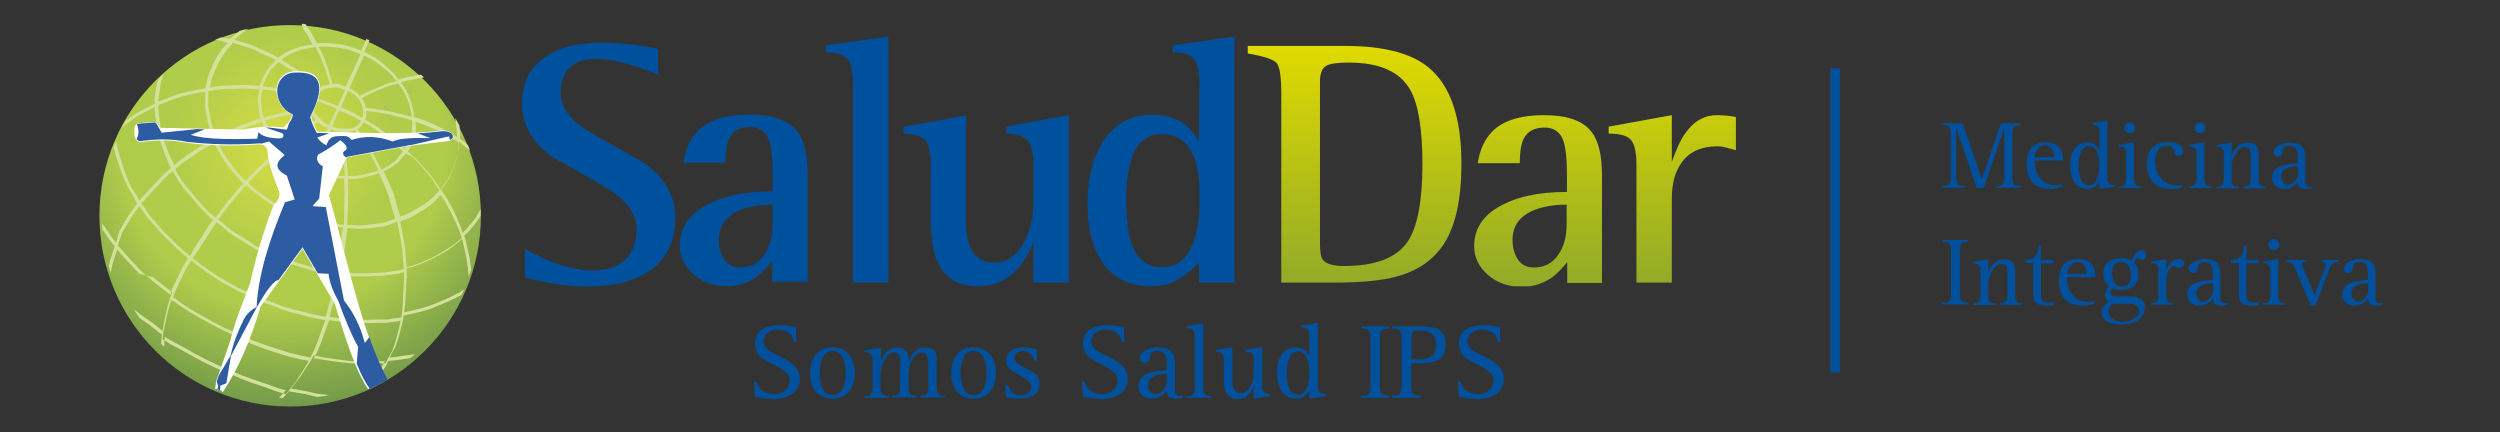 <?xml version="1.0" encoding="utf-8"?>
<!-- Generator: Adobe Illustrator 24.0.0, SVG Export Plug-In . SVG Version: 6.00 Build 0)  -->
<svg version="1.1" id="Capa_1" xmlns="http://www.w3.org/2000/svg" xmlns:xlink="http://www.w3.org/1999/xlink" x="0px" y="0px"
	 viewBox="0 0 827.1 143" style="enable-background:new 0 0 827.1 143;" xml:space="preserve">
<rect x="0" y="0" width="827.1" height="143" fill="#333333" stroke="none"/>
<style type="text/css">
	.st0{fill:#00519D;}
	.st1{clip-path:url(#SVGID_2_);fill:url(#SVGID_3_);}
	.st2{fill-rule:evenodd;clip-rule:evenodd;fill:url(#SVGID_4_);}
	.st3{fill-rule:evenodd;clip-rule:evenodd;fill:#D3E19A;}
	.st4{fill:none;stroke:#FFFFFF;stroke-width:0.442;stroke-linecap:round;stroke-linejoin:round;stroke-miterlimit:2.613;}
	.st5{fill-rule:evenodd;clip-rule:evenodd;fill:#FFFFFF;}
	.st6{fill-rule:evenodd;clip-rule:evenodd;fill:#2E5CA3;}
</style>
<path class="st0" d="M196.7,19.5c-3.4,0-6.1,0.9-8.1,2.8c-2.1,1.9-3.1,4.7-3.1,8.5c0,4.8,3.3,9.2,9.8,13c6.1,3.4,12.1,6.9,18.2,10.4
	c6.6,4.8,9.9,10.7,9.9,17.7c0,7.9-2.8,13.8-8.5,17.7c-5.1,3.5-12,5.2-20.8,5.2c-3.8,0-8-0.4-12.6-1.3c-1.4-0.2-4-0.8-7.8-1.7v-9.4
	c3,1.7,6,3.1,9,4.3c4.8,1.8,9.3,2.8,13.3,2.8c4.2,0,7.6-1,10-2.9c3-2.3,4.6-5.9,4.6-10.8c0-5.1-3.3-9.6-9.8-13.6
	c-6.1-3.5-12.1-6.9-18.2-10.4c-6.6-4.8-9.9-10.7-9.9-17.6c0-6.4,2.3-11.3,6.9-14.8c4.6-3.5,11.1-5.3,19.4-5.3
	c3.5,0,7.2,0.3,11.2,0.8c1.8,0.2,4.3,0.6,7.5,1.3v8.6c-2.5-1.1-5.2-2.2-8.2-3.1C204.8,20.2,200.6,19.5,196.7,19.5 M240.6,94.7
	c-4.4,0-8.2-1.3-11.2-4c-3-2.6-4.5-5.8-4.5-9.4c0-5.4,2.6-9.7,7.7-12.8c5.8-3.5,13.4-5.2,23-5.2v-5.9c0-6.3-0.6-10.4-1.8-12.4
	s-3-3-5.6-3c-3.4,0-5.8,1.3-7,3.9c-0.8,1.7-1.2,4.3-1.2,7.9h-13.9c0.8-4.8,2.5-8.4,5.1-10.8c3.6-3.4,9.2-5.1,16.8-5.1
	s12.9,1.9,15.8,5.6c2.3,3,3.4,7.8,3.4,14.4v35.3h-11.7v-6.9c-1.9,2.3-3.6,4-4.9,5C247.8,93.6,244.4,94.7,240.6,94.7z M237.8,79.4
	c0,2.7,0.6,4.9,1.9,6.6c1.2,1.7,3,2.5,5.1,2.5c3.3,0,6-1.3,7.9-4s2.9-6.1,2.9-10.1v-6.7c-4.1,0-7.6,0.6-10.5,1.7
	C240.2,71.3,237.8,74.7,237.8,79.4z M273.3,17.3V15l20.6-2.9v81.4h-11.7V27.9c0-4.1-0.6-6.9-1.8-8.4C279.1,18,276.8,17.3,273.3,17.3
	z M323.6,94.7c-6.8,0-11.3-2.9-13.7-8.6c-1.3-3.3-2-8.3-2-15.1V54.6c0-4.1-0.6-6.8-1.8-8.2c-1.2-1.4-3.6-2.1-7.2-2.1V42l20.7-3.8v35
	c0,5,0.9,8.6,2.7,10.8c1.6,1.9,3.9,2.9,6.9,2.9c3.7,0,6.7-2,9.1-5.9c2.4-4,3.6-8.5,3.6-13.5V54.6c0-4-0.6-6.7-1.9-8.2
	c-1.2-1.5-3.6-2.2-7.1-2.2v-2.3l20.7-3.8v55.4h-11.7V80.3c-1.7,3.9-3.6,6.9-5.7,9.1C332.8,93,328.6,94.7,323.6,94.7z M380.7,94.7
	c-7.2,0-12.5-2.7-16.1-8.1c-3.2-4.8-4.8-11.1-4.8-19.1c0-8.2,1.6-15,4.9-20.3c3.8-6.1,9.3-9.2,16.5-9.2c4.3,0,7.7,1,10.4,2.9
	c1.9,1.3,3.5,3.3,5,5.9l0.2-19c0-4.1-0.6-6.8-1.8-8.3c-1.2-1.5-3.5-2.2-7-2.2V15l20.4-2.9v81.4h-11.7v-6.6c-3,3-5.7,5-8.1,6.2
	C386.3,94.2,383.6,94.7,380.7,94.7z M384.4,44.4c-4.8,0-8.1,2.6-9.9,7.7c-1.2,3.4-1.9,8-1.9,13.8c0,6.4,0.6,11.3,1.7,14.6
	c1.9,5.3,5.3,7.9,10.2,7.9c4.8,0,8.3-2.7,10.3-8.1c1.3-3.5,2-7.7,2-12.7V63c0-4.8-0.7-8.6-2-11.6C392.8,46.7,389.3,44.4,384.4,44.4z
	"/>
<g>
	<g>
		<defs>
			<path id="SVGID_1_" d="M502.3,86c-1.2-1.7-1.9-3.9-1.9-6.6c0-4.8,2.5-8.1,7.4-10c2.9-1.1,6.4-1.7,10.5-1.7v6.7
				c0,4.1-1,7.4-2.9,10.1s-4.6,4-7.9,4C505.2,88.5,503.5,87.7,502.3,86z M494,43.2c-2.6,2.5-4.4,6.1-5.1,10.8h13.9
				c0-3.6,0.4-6.2,1.2-7.9c1.2-2.6,3.6-3.9,7-3.9c2.6,0,4.4,1,5.6,3c1.2,2,1.8,6.1,1.8,12.4v5.9c-9.6,0-17.2,1.7-23,5.2
				c-5.1,3.1-7.7,7.3-7.7,12.8c0,3.6,1.5,6.7,4.5,9.4c3,2.6,6.7,4,11.2,4c3.8,0,7.2-1.1,10.2-3.2c1.3-1,3-2.6,4.9-5v6.9H530V58.1
				c0-6.6-1.1-11.4-3.4-14.4c-2.9-3.8-8.1-5.6-15.8-5.6C503.2,38.1,497.6,39.8,494,43.2z M437.6,85.9c-0.6-0.8-0.9-2.7-0.9-5.5V26.9
				c0-2.6,0.7-4.3,2-5.1c1.4-0.8,3.9-1.1,7.5-1.1c10.2,0,17,3,20.4,9.1c2.6,4.6,4,12.8,4,24.6c0,12.3-1.7,20.9-5,25.7
				c-3.7,5.3-10.7,7.9-20.9,7.9C441,88,438.6,87.3,437.6,85.9z M445.1,15.2h-32.3v2.5c5.4,0.9,8.6,2,9.6,3.2s1.5,4.6,1.5,10.2v62.4
				h17.4c9.1,0,16.2-0.7,21.1-2.1c6.8-1.9,11.9-5.5,15.3-10.7c3.9-6.1,5.8-14.9,5.8-26.5c0-15.3-3.6-25.9-10.9-31.9
				C466.9,17.6,457.7,15.2,445.1,15.2z M574.3,49.7v-11c-2.2-0.4-4.3-0.6-6.3-0.6c-4.1,0-7.5,1.9-10.3,5.8c-1.6,2.1-3.1,5.4-4.6,9.7
				V38.1l-20.9,3.8v2.3c3.7,0,6.2,0.7,7.4,2.1c1.2,1.4,1.8,4.1,1.8,8.3v38.9h11.7V65.7c0-4.8,1-8.7,3.1-11.7c2.6-3.8,6.7-5.6,12-5.6
				c1,0,2.3,0.2,3.9,0.7C572.9,49.3,573.6,49.5,574.3,49.7z"/>
		</defs>
		<clipPath id="SVGID_2_">
			<use xlink:href="#SVGID_1_"  style="overflow:visible;"/>
		</clipPath>
		
			<linearGradient id="SVGID_3_" gradientUnits="userSpaceOnUse" x1="493.5" y1="128.154" x2="493.5" y2="48.654" gradientTransform="matrix(1 0 0 -1 0 143.354)">
			<stop  offset="0" style="stop-color:#DFDA00"/>
			<stop  offset="1" style="stop-color:#91AA28"/>
		</linearGradient>
		<rect x="412.7" y="15.2" class="st1" width="161.6" height="79.5"/>
	</g>
</g>
<path class="st0" d="M496.4,113.1l-0.2-4.9c-1.6-0.3-3.1-0.6-5.5-0.6c-4.5,0-8,1.7-8,6c0,2.3,0.7,3.5,2.3,4.8
	c3.3,2.5,9.2,3.7,9.2,7.5c0,2.4-2,4.5-5.1,4.5c-3.8,0-5.5-2.2-5.8-4.1h-0.9l0.2,5c0.9,0.1,3.7,0.7,6.1,0.7c4.9,0,8.8-2.1,8.8-6.6
	c0-3.4-1.9-4.8-4.7-6.5c-3.1-1.8-7.3-2.8-7.3-6c0-2.3,2.1-3.9,4.5-3.9c3.8,0,5.2,2.2,5.5,4.1L496.4,113.1L496.4,113.1z M460.7,131.6
	h9.3v-0.7c-1.9,0-3.1-0.2-3.1-2.9v-7.8h1.9c3.9,0,9.5,0,9.5-6.1c0-5.4-3.8-6.1-8.4-6.1h-9.3v0.7c2,0,3.1,0.2,3.1,2.9V128
	c0,2.7-1.1,2.9-3.1,2.9v0.7H460.7z M467,112.3c0-2.8,0.2-2.9,3-2.9c3.2,0,5.1,1.2,5.1,4.8c0,4-2.5,4.7-6.2,4.7H467V112.3z
	 M450.3,131.6h9.3v-0.7c-1.9,0-3.1-0.2-3.1-2.9v-16.4c0-2.7,1.2-2.9,3.1-2.9V108h-9.3v0.7c2,0,3.1,0.2,3.1,2.9V128
	c0,2.7-1.1,2.9-3.1,2.9V131.6z M433.2,131.9l5.5-0.9v-0.6c-1.1-0.1-2.7-0.2-2.7-2.3v-21.3l-5.5,0.9v0.6c1,0.1,2.7,0.2,2.7,2.3v7
	h-0.1c-0.5-1-1.8-2.7-4.1-2.7c-4.9,0-6.5,4.2-6.5,8.5s1.6,8.5,6.5,8.5c2,0,3.8-1.7,4.1-2.6h0.1V131.9z M425.7,123.4
	c0-3,0.8-7.2,3.8-7.2c2.7,0,3.7,3.8,3.7,7.2c0,3-0.8,7.2-3.7,7.2C426.3,130.6,425.7,126.5,425.7,123.4z M414.8,131.9l5.5-0.9v-0.6
	c-1.1-0.1-2.7-0.2-2.7-2.3v-13.3l-5.5,0.9v0.6c1.1,0.1,2.7,0.2,2.7,2.3v4.9c0,3.2-2,6.6-4.3,6.6c-1.8,0-2.8-1.4-2.8-4.3v-10.9
	l-5.5,0.9v0.6c1.1,0.1,2.7,0.2,2.7,2.3v7.9c0,3.3,1.6,5.4,4.5,5.4c3.8,0,4.9-3.1,5.3-4.3h0.1L414.8,131.9L414.8,131.9z M392.6,131.6
	h8.2V131c-1.5,0-2.7-0.3-2.7-2.6V107l-5.5,0.9v0.6c1.1,0.1,2.7,0.2,2.7,2.3v17.7c0,2.3-1.2,2.6-2.7,2.6V131.6z M386,125.8
	c0,2.4-1.5,4.6-3.8,4.6c-1.2,0-2.4-1.2-2.4-3.1c0-3.3,4.5-3.6,6.2-3.7L386,125.8L386,125.8z M391.2,130.8c-0.3,0.1-0.6,0.2-1,0.2
	c-1.1,0-1.5-0.4-1.5-1.7v-8.8c0-3.3-0.9-5.6-5.7-5.6c-2.4,0-5.9,1.2-5.9,3.5c0,1,0.7,1.6,1.7,1.6c0.6,0,1.7-0.4,1.7-1.8
	c0-1.1,0.3-2.1,2.5-2.1c3,0,3,2.6,3,5.1v1.3c-2.7,0.2-9.4,0.2-9.4,5.4c0,2.3,1.8,4,4.3,4c2.4,0,3.9-1,5-2.6h0.1
	c0,1.5,0.6,2.6,2.7,2.6c1.3,0,2.2-0.2,2.6-0.3v-0.8H391.2z M372,113.1l-0.2-4.9c-1.6-0.3-3.1-0.6-5.5-0.6c-4.5,0-8,1.7-8,6
	c0,2.3,0.7,3.5,2.3,4.8c3.3,2.5,9.2,3.7,9.2,7.5c0,2.4-2,4.5-5.1,4.5c-3.8,0-5.5-2.2-5.8-4.1H358l0.2,5c0.9,0.1,3.7,0.7,6.1,0.7
	c4.9,0,8.8-2.1,8.8-6.6c0-3.4-1.9-4.8-4.7-6.5c-3.1-1.8-7.3-2.8-7.3-6c0-2.3,2.1-3.9,4.5-3.9c3.8,0,5.2,2.2,5.5,4.1L372,113.1
	L372,113.1z M343.1,119.2l-0.2-3.7c-0.8-0.2-2.6-0.6-4.1-0.6c-2.9,0-5.9,1.1-5.9,4.4c0,1.5,0.4,2.3,1.8,3.4c2,1.5,6.5,2.7,6.5,5.2
	c0,1.2-1.2,2.9-3.5,2.9c-3,0-3.8-2.2-4.2-3.4h-0.9l0.2,3.9c1,0.3,2.6,0.6,4.6,0.6c3.9,0,6.5-1.7,6.5-4.8c0-2.7-1.5-3.7-3.3-4.6
	c-2-1.1-5-2.2-5-4.2c0-1.7,1.6-2.2,2.9-2.2c2.5,0,3.3,2,3.6,3.2h1V119.2z M317.8,123.4c0-2.9,0.7-7.3,4.3-7.3c3.5,0,4.3,4.4,4.3,7.3
	s-0.7,7.3-4.3,7.3C318.6,130.8,317.8,126.4,317.8,123.4z M322.1,131.9c4.5,0,7.4-3.2,7.4-8.5c0-5.3-2.9-8.5-7.4-8.5
	s-7.4,3.2-7.4,8.5C314.7,128.8,317.6,131.9,322.1,131.9z M285.8,131.6h8.2V131c-1.5,0-2.7-0.3-2.7-2.6V124c0-3.9,2.4-7.4,4.4-7.4
	c2.1,0,2.1,1.4,2.1,4.4v7.3c0,2.3-1.2,2.6-2.7,2.6v0.6h8.2V131c-1.5,0-2.7-0.3-2.7-2.6V124c0-4.3,2.3-7.4,4.2-7.4
	c2,0,2.3,1.7,2.3,4.4v7.3c0,2.3-1.2,2.6-2.7,2.6v0.6h8.2V131c-1.5,0-2.7-0.3-2.7-2.6v-9.1c0-3.3-0.9-4.3-4.1-4.3
	c-2.8,0-4.5,2.7-5,4.3h-0.1c0-3.4-1.7-4.3-4.1-4.3c-3.1,0-4.6,3.1-5,4.3h-0.1V115l-5.5,0.9v0.6c1,0.1,2.7,0.2,2.7,2.3v9.7
	c0,2.3-1.2,2.6-2.7,2.6v0.5H285.8z M271.2,123.4c0-2.9,0.7-7.3,4.3-7.3c3.5,0,4.3,4.4,4.3,7.3s-0.7,7.3-4.3,7.3
	C271.9,130.8,271.2,126.4,271.2,123.4z M275.4,131.9c4.5,0,7.4-3.2,7.4-8.5c0-5.3-2.9-8.5-7.4-8.5s-7.4,3.2-7.4,8.5
	C268,128.8,270.9,131.9,275.4,131.9z M263.5,113.1l-0.2-4.9c-1.6-0.3-3.1-0.6-5.5-0.6c-4.5,0-8,1.7-8,6c0,2.3,0.7,3.5,2.3,4.8
	c3.3,2.5,9.2,3.7,9.2,7.5c0,2.4-2,4.5-5.1,4.5c-3.8,0-5.5-2.2-5.8-4.1h-0.9l0.2,5c0.9,0.1,3.7,0.7,6.1,0.7c4.9,0,8.8-2.1,8.8-6.6
	c0-3.4-1.9-4.8-4.7-6.5c-3.1-1.8-7.3-2.8-7.3-6c0-2.3,2.1-3.9,4.5-3.9c3.8,0,5.2,2.2,5.5,4.1L263.5,113.1L263.5,113.1z"/>
<g>
	<path class="st0" d="M660.3,62.2v-0.6c2,0,2.8-0.5,2.8-2.6V42.6H663l-6.7,19.6H654l-6.7-19.6h-0.1v16.3c0,2.2,0.8,2.6,2.8,2.6v0.6
		h-7.4v-0.6c2,0,2.8-0.5,2.8-2.6V44c0-2.2-0.8-2.6-2.8-2.6v-0.6h6.7l6.3,18.3h0.1l6.3-18.3h6.6v0.6c-2,0-2.8,0.4-2.8,2.6v14.9
		c0,2.2,0.8,2.6,2.8,2.6v0.6h-8.3V62.2z"/>
	<path class="st0" d="M673.1,53.1c0,4,2.2,8.2,6.7,8.2c0.8,0,1.5-0.1,2.3-0.4v1c-1.2,0.4-2.5,0.6-3.8,0.6c-5.2,0-7.8-3-7.8-8.1
		c0-4.5,1.7-7.3,6.5-7.3c3.3,0,5.5,2,5.5,5.3v0.7C682.5,53.1,673.1,53.1,673.1,53.1z M676.5,48.1c-2,0-3.4,2.1-3.4,3.9h6.5
		C679.6,50.1,678.8,48.1,676.5,48.1z"/>
	<path class="st0" d="M694.6,62.5v-2.4h-0.1c-0.5,1.3-2.4,2.4-3.7,2.4c-4.5,0-5.9-3.9-5.9-7.7c0-3.9,1.4-7.7,5.9-7.7
		c1.6,0,3,1.1,3.7,2.5h0.1v-6.3c0-1.6-1.1-2-2.4-2.1v-0.5l5-0.8v19.3c0,1.6,1,2,2.4,2.1v0.5L694.6,62.5z M691.2,48.3
		c-2.9,0-3.5,4.3-3.5,6.5c0,2.3,0.3,6.5,3.5,6.5c2.8,0,3.3-4.4,3.3-6.5C694.6,52.7,694.1,48.3,691.2,48.3z"/>
	<path class="st0" d="M701,62.2v-0.5c1.7,0,2.4-0.6,2.4-2.4v-8.8c0-1.7-1-2-2.4-2.1v-0.5l5-0.8v12.2c0,1.8,0.7,2.4,2.4,2.4v0.5
		C708.4,62.2,701,62.2,701,62.2z M704.6,44.1c-1,0-1.8-0.8-1.8-1.8s0.8-1.8,1.8-1.8s1.8,0.8,1.8,1.8S705.7,44.1,704.6,44.1z"/>
	<path class="st0" d="M720.9,51.6c-2.5,0-0.5-3.4-4-3.4c-2.9,0-3.9,2.7-3.9,5.2c0,4.1,2.7,8,7.1,8c0.6,0,1.2-0.1,1.8-0.3V62
		c-1.1,0.4-2.3,0.5-3.4,0.5c-5.3,0-8.2-2.9-8.2-8.2c0-4.6,2.3-7.3,6.9-7.3c1.9,0,5.1,0.5,5.1,3C722.4,50.9,721.8,51.6,720.9,51.6z"
		/>
	<path class="st0" d="M724.3,62.2v-0.5c1.7,0,2.4-0.6,2.4-2.4v-8.8c0-1.7-1-2-2.4-2.1v-0.5l5-0.8v12.2c0,1.8,0.7,2.4,2.4,2.4v0.5
		C731.7,62.2,724.3,62.2,724.3,62.2z M727.9,44.1c-1,0-1.8-0.8-1.8-1.8s0.8-1.8,1.8-1.8s1.8,0.8,1.8,1.8S728.9,44.1,727.9,44.1z"/>
	<path class="st0" d="M742.2,62.2v-0.5c1.7,0,2.4-0.6,2.4-2.4v-6.6c0-0.6,0-1.3,0-1.9c-0.1-1.4-0.6-2.1-2.1-2.1
		c-1.8,0-3.3,2.8-3.8,4.2c-0.3,0.8-0.4,1.6-0.4,2.5v4c0,1.8,0.7,2.4,2.4,2.4v0.5h-7.4v-0.5c1.7,0,2.4-0.6,2.4-2.4v-8.8
		c0-1.6-1-2-2.4-2.1V48l5-0.8v4.2h0.1c0.8-2.2,2.5-4.2,5.1-4.2c3.4,0,3.7,1.9,3.7,4.9v7.3c0,1.8,0.7,2.4,2.4,2.4v0.5h-7.4V62.2z"/>
	<path class="st0" d="M762.7,62.5c-1.6,0-2.4-0.7-2.4-2.3h-0.1c-1.1,1.6-2.6,2.3-4.6,2.3c-2.1,0-3.9-1.4-3.9-3.6
		c0-4.4,5.3-4.6,8.5-4.9v-1.5c0-2-0.1-4.3-2.7-4.3c-1.4,0-2.3,0.4-2.3,1.9c0,0.9-0.5,1.7-1.5,1.7c-0.8,0-1.5-0.6-1.5-1.4
		c0-2.3,3.6-3.2,5.3-3.2c3.8,0,5.2,1.4,5.2,5.1v8c0,1,0.3,1.5,1.4,1.5c0.3,0,0.6-0.1,0.9-0.1v0.7C764.2,62.4,763.5,62.5,762.7,62.5z
		 M760.3,55c-2.1,0-5.6,0.5-5.6,3.3c0,1.2,0.8,2.8,2.2,2.8c2.2,0,3.4-2.2,3.4-4.2L760.3,55L760.3,55z"/>
	<path class="st0" d="M642.7,100.8v-0.6c2,0,2.8-0.5,2.8-2.6v-15c0-2.2-0.8-2.6-2.8-2.6v-0.6h8.5V80c-2,0-2.8,0.5-2.8,2.6v14.9
		c0,2.2,0.8,2.6,2.8,2.6v0.6h-8.5V100.8z"/>
	<path class="st0" d="M661.7,100.8v-0.5c1.7,0,2.4-0.6,2.4-2.4v-6.6c0-0.6,0-1.3,0-1.9c-0.1-1.4-0.6-2.1-2.1-2.1
		c-1.8,0-3.3,2.8-3.8,4.2c-0.3,0.8-0.4,1.6-0.4,2.5v4c0,1.8,0.7,2.4,2.4,2.4v0.5h-7.4v-0.5c1.7,0,2.4-0.6,2.4-2.4v-8.8
		c0-1.6-1-2-2.4-2.1v-0.5l5-0.8V90h0.1c0.8-2.2,2.5-4.2,5.1-4.2c3.4,0,3.7,1.9,3.7,4.9V98c0,1.8,0.7,2.4,2.4,2.4v0.5L661.7,100.8
		L661.7,100.8z"/>
	<path class="st0" d="M677.8,101.1c-1.7,0-4.3,0-4.9-2c-0.3-0.9-0.2-1.9-0.2-2.8V87h-2.6v-1c3.1,0,4.3-1.9,4.3-4.8h0.8V86h4.1v1.1
		h-4.1v10.2c0,2.2,0.8,2.8,2.9,2.8c0.4,0,0.9-0.1,1.3-0.2v1.1C678.9,101.1,678.3,101.1,677.8,101.1z"/>
	<path class="st0" d="M683.8,91.7c0,4,2.2,8.2,6.7,8.2c0.8,0,1.5-0.1,2.3-0.4v1c-1.2,0.4-2.5,0.6-3.8,0.6c-5.2,0-7.8-3-7.8-8.1
		c0-4.5,1.7-7.3,6.5-7.3c3.3,0,5.5,2,5.5,5.3v0.7C693.2,91.7,683.8,91.7,683.8,91.7z M687.3,86.7c-2,0-3.4,2.1-3.4,3.9h6.5
		C690.3,88.7,689.6,86.7,687.3,86.7z"/>
	<path class="st0" d="M708.7,86c-0.8,0-1.1-0.5-1.4-0.5c-0.7,0-1,0.9-1.2,1.4c1,1.1,1.4,2.4,1.4,3.9c0,3.6-2.5,5.1-5.9,5.1
		c-1,0-2-0.1-2.9-0.5c-0.3,0.4-0.6,0.9-0.6,1.4c0,3.4,11.5-1.7,11.5,4.9c0,4.2-4.4,5.7-7.9,5.7c-2.5,0-6.4-0.9-6.4-4.1
		c0-1.7,1.1-2.7,2.5-3.4c-0.9-0.5-1.4-1.3-1.4-2.3s0.7-2.1,1.4-2.8c-1.4-1.2-1.9-2.4-1.9-4.3c0-3.9,2.6-5.1,6.1-5.1
		c1.3,0,2.2,0.2,3.3,0.8c0.6-1.4,1.4-3.4,3.2-3.4c0.9,0,1.5,0.6,1.5,1.5S709.6,86,708.7,86z M704.7,100.5h-5.6
		c-0.9,0.7-1.5,1.2-1.5,2.5c0,2.4,2.4,3.5,4.5,3.5c2.2,0,5.6-1.1,5.6-3.8C707.6,101,706.1,100.5,704.7,100.5z M701.8,86.7
		c-2.4,0-3,1.6-3,3.7s0.6,4.4,3.1,4.4c2.4,0,3.1-1.7,3.1-3.8C704.9,89,704.3,86.7,701.8,86.7z"/>
	<path class="st0" d="M721,88.7c-0.9,0-1.4-0.8-1.8-0.8c-0.3,0-0.6,0.2-0.8,0.4c-1.3,1.1-1.7,3.1-1.7,4.7v4.9c0,1.8,0.7,2.4,2.4,2.4
		v0.5h-7.4v-0.5c1.7,0,2.4-0.6,2.4-2.4v-8.8c0-1.7-1-2-2.4-2.1v-0.5l5-0.8v3.4h0.1c0.7-1.9,2-3.4,4.2-3.4c0.8,0,1.6,0.6,1.6,1.5
		C722.5,88.1,721.9,88.7,721,88.7z"/>
	<path class="st0" d="M734.6,101.1c-1.6,0-2.4-0.7-2.4-2.3h-0.1c-1.1,1.6-2.6,2.3-4.6,2.3c-2.1,0-3.9-1.4-3.9-3.6
		c0-4.4,5.3-4.6,8.5-4.9V91c0-2-0.1-4.3-2.7-4.3c-1.4,0-2.3,0.4-2.3,1.9c0,0.9-0.5,1.7-1.5,1.7c-0.8,0-1.5-0.6-1.5-1.4
		c0-2.3,3.6-3.2,5.3-3.2c3.8,0,5.2,1.4,5.2,5.1v8c0,1,0.3,1.5,1.4,1.5c0.3,0,0.6-0.1,0.9-0.1v0.7C736.2,101,735.4,101.1,734.6,101.1
		z M732.2,93.7c-2.1,0-5.6,0.5-5.6,3.3c0,1.2,0.8,2.8,2.2,2.8c2.2,0,3.4-2.2,3.4-4.2L732.2,93.7L732.2,93.7z"/>
	<path class="st0" d="M745.8,101.1c-1.7,0-4.3,0-4.9-2c-0.3-0.9-0.2-1.9-0.2-2.8V87h-2.6v-1c3.1,0,4.3-1.9,4.3-4.8h0.8V86h4.1v1.1
		h-4.1v10.2c0,2.2,0.8,2.8,2.9,2.8c0.4,0,0.9-0.1,1.3-0.2v1.1C746.8,101.1,746.3,101.1,745.8,101.1z"/>
	<path class="st0" d="M748.7,100.8v-0.5c1.7,0,2.4-0.6,2.4-2.4v-8.8c0-1.7-1-2-2.4-2.1v-0.5l5-0.8v12.2c0,1.8,0.7,2.4,2.4,2.4v0.5
		C756.1,100.8,748.7,100.8,748.7,100.8z M752.3,82.7c-1,0-1.8-0.8-1.8-1.8s0.8-1.8,1.8-1.8s1.8,0.8,1.8,1.8S753.4,82.7,752.3,82.7z"
		/>
	<path class="st0" d="M770.5,89.4l-4.5,11.7h-1.5l-4.9-11.6c-0.7-1.7-1.3-2.9-3.3-3V86h6.8v0.5c-0.5,0-1.4,0.1-1.4,0.8
		c0,0.5,0.2,1.1,0.4,1.6l3.7,8.8L769,89c0.2-0.4,0.4-0.9,0.4-1.4c0-0.8-0.7-1.1-1.4-1.1V86h5.8v0.5
		C771.6,86.7,771.3,87.5,770.5,89.4z"/>
	<path class="st0" d="M785.9,101.1c-1.6,0-2.4-0.7-2.4-2.3h-0.1c-1.1,1.6-2.6,2.3-4.6,2.3c-2.1,0-3.9-1.4-3.9-3.6
		c0-4.4,5.3-4.6,8.5-4.9V91c0-2-0.1-4.3-2.7-4.3c-1.4,0-2.3,0.4-2.3,1.9c0,0.9-0.5,1.7-1.5,1.7c-0.8,0-1.5-0.6-1.5-1.4
		c0-2.3,3.6-3.2,5.3-3.2c3.8,0,5.2,1.4,5.2,5.1v8c0,1,0.3,1.5,1.4,1.5c0.3,0,0.6-0.1,0.9-0.1v0.7C787.5,101,786.7,101.1,785.9,101.1
		z M783.5,93.7c-2.1,0-5.6,0.5-5.6,3.3c0,1.2,0.8,2.8,2.2,2.8c2.2,0,3.4-2.2,3.4-4.2L783.5,93.7L783.5,93.7z"/>
</g>
<rect x="605.6" y="22.6" class="st0" width="3.1" height="100.6"/>
<g>
	
		<radialGradient id="SVGID_4_" cx="93.547" cy="94.711" r="86.469" gradientTransform="matrix(1 0 0 -1 0 143.354)" gradientUnits="userSpaceOnUse">
		<stop  offset="0" style="stop-color:#D7DD43"/>
		<stop  offset="0.43" style="stop-color:#B0CC4B"/>
		<stop  offset="0.62" style="stop-color:#B0CC4B"/>
		<stop  offset="1" style="stop-color:#729A4A"/>
	</radialGradient>
	<path class="st2" d="M32.9,71.4c0,34.9,28.3,63.1,63.1,63.1c34.9,0,63.1-28.3,63.1-63.1l0,0c0-34.9-28.3-63.1-63.1-63.1l0,0
		C61.2,8.2,32.9,36.5,32.9,71.4z"/>
	<g>
		<path class="st3" d="M115.1,58.2h0.5h2.1l2-0.3l2-0.5l2.1-0.6l1.4-0.5l-0.9-1.9l-1.6-2.9l-1.7-3l-1.9-2.9l-1.8-2.5l-1.5,0.5h-0.1
			h-0.1H114l0.5,4.5l0,0l0.2,5.2L115.1,58.2L115.1,58.2z M114.8,74.4l0.3-5.5l0,0l0.1-5.3l0,0l-0.1-4.4h0.4h2.1l0,0l0,0l2.1-0.3l0,0
			l0,0l2-0.5l0,0l2.1-0.6l0,0l1.5-0.5l0.1,0.2l1.5,3.2l1.7,4.2l0.9,3.4l0,0l1,3.3l0.2,0.8l0,0l0,0l-2.3,0.8l-2.2,0.6l-2.4,0.3l0,0
			l-2.9,0.4l-2.8,0.1l-2.6-0.2l0,0H114.8L114.8,74.4z M112.6,90.1l2.7,0.3h3.1h3.1l2.5-0.1l0,0l2.6-0.1l2.4-0.3l2.6-0.4l2-0.5v-0.1
			l-0.3-3.4l-0.3-3.6l-0.6-3.4l0,0l-0.6-3.4l-0.4-1.7l-2.4,0.9l0,0l-2.2,0.6l0,0l0,0l-2.4,0.3l0,0l-2.9,0.4l0,0h-0.1l-2.9,0.1l0,0
			l0,0l-2.9-0.2h-0.7l-0.5,4.1l0,0l-0.6,4.6l0,0l-0.7,4.4l0,0L112.6,90.1L112.6,90.1z M109,104.9l0.6-2.3l1.5-5.4l0,0l1-4.3l0,0
			l0.4-1.8l2.8,0.3l0,0l0,0h3.2h3.2l0,0l2.5-0.1l2.6-0.1l0,0l0,0l2.4-0.3l0,0l2.6-0.4l0,0l1.8-0.4l0.1,2.4l-0.3,4.3l0,0l-0.1,2.8
			l-0.2,2.9l-0.3,2.5l-2.1,0.3l0,0l-2.7,0.4h-2.7l0,0l-3.7,0.1l-3.6-0.1l-3.5-0.2l-3.6-0.4L109,104.9L109,104.9z M103.8,118.5
			l3.6,0.6l4,0.6l4.7,0.5l3.7,0.1l3.5-0.1l0,0h3.6l0.7-0.1l0.6-1.2l0,0l1.6-2.9l1.1-3.2l0.6-2.3l0,0l0.7-2.7l0.3-1.7l-1.8,0.3l0,0
			l-2.8,0.4l0,0l0,0h-2.7l-3.7,0.1l0,0l-3.6-0.1l0,0l-3.5-0.2l0,0l-3.6-0.4l0,0l-1.9-0.3l-0.1,0.3l0,0l0,0l-1.3,3.5l-1.2,3.5l0,0
			l-1.4,3.3l0,0L103.8,118.5L103.8,118.5z M120.2,40.5l2.1,1.1l2.3,1.5l2.5,1.9l2.2,1.7l0,0l2.4,1.8l1.6,1.6l-0.4,0.6l-1.1,1.3l0,0
			l-0.9,1.1l-1.3,1l-1.3,0.9l-1.5,0.8l-0.6,0.3l-1-2l0,0l-1.6-3l0,0l-1.7-3l0,0l-1.9-3l0,0l-1.7-2.3l1.2-1l0.1-0.1v-0.1L120.2,40.5
			L120.2,40.5z M145.7,64.5l1.2,1.6l1.3,2.4l1.3,2.4l1.2,2.5l1.1,2.6l0.9,2.5l0.1,0.5l-1.1,1.1l-1.8,1.4l-1.7,1.2l-2,1.2l0,0
			l-0.6,0.4l-2.2,1.1l-2.3,1.1l-2.4,1l-2.3,0.8l0,0l-1.8,0.6l-0.3-3.3l0,0l-0.3-3.7l0,0l-0.6-3.4l-0.6-3.4l0,0l-0.4-1.8l1.4-0.5l0,0
			l0,0l2.3-1l0,0l0,0l2-1.2l2-1.1l0,0l0,0l2-1.4l0,0l0.9-0.8l0,0l1.5-1.4l0,0L145.7,64.5L145.7,64.5z M134.2,50.8l-0.3,0.5l0,0l0,0
			l-1.2,1.3l-0.9,1.1l0,0l0,0l-1.4,1l0,0l-1.3,0.9l0,0l0,0l-1.6,0.8l0,0l-0.6,0.3l0.1,0.1l0,0l1.5,3.2l0,0l1.8,4.2l0,0l0,0l0.9,3.4
			l1,3.3l0,0l0.2,0.7l1.3-0.4l2.2-1l2-1.2l0,0l2-1.1l1.9-1.4l0.9-0.8l1.5-1.4l1.2-1.3l-1.5-2.3l-1.6-2.3l-1.9-2.2l0,0l-1.9-2.2l0,0
			l-2-2.1L134.2,50.8L134.2,50.8z M121.2,36.7l1.7,0.2l2.1,0.3l2.3,0.4l0,0l2.2,0.4l2.3,0.6l0,0l2.2,0.5l2.2,0.7l0.2,0.1v1.6
			l-0.1,1.8l-0.4,1.6l-0.5,1.5l-0.8,1.4l-0.7,1.3l-1.5-1.4l0,0l0,0l-2.4-1.8l-2.2-1.7l0,0l-2.5-1.9l0,0l-2.3-1.5l0,0l-2.2-1.2
			l0.4-1.3v-0.1v-0.1L121.2,36.7L121.2,36.7z M137.5,40.3l2.3,0.8l2.3,0.9l0,0l2.3,1l2.2,1.1l2,1.2l0,0l2.3,1.3l0.8,0.5v0.7
			l-0.2,2.1l-0.4,2.1l-0.8,2.8l-0.7,1.9l-0.8,1.9l-1.1,1.7l-1.2,1.7l-0.6,0.9l-1.3-2l0,0l-1.7-2.4l0,0l0,0l-1.9-2.2l0,0l-1.9-2.2
			l0,0L137,52l0,0l-2-1.8v-0.1l0,0l0,0l0.8-1.5l0.8-1.5l0,0l0,0l0.5-1.6l0,0l0,0l0.4-1.6l0,0l0,0l0.1-1.9l0,0L137.5,40.3L137.5,40.3
			z M119.7,32.5L119.7,32.5L119.7,32.5L119.7,32.5l1.1,2v0.1v0.1l0.2,1l2,0.2l0,0l2.1,0.3l0,0l2.3,0.4l2.3,0.4l0,0l2.3,0.6l2.2,0.5
			l0,0l2,0.6V38l-0.4-1.8l-0.4-1.7l-0.6-1.6l-0.8-1.7l0,0l-0.3-0.7l-1.1-1.7l-0.9-1.2l-1.1,0.3l0,0l-1.9,0.5l-3.3,1.3l0,0l-0.7,0.3
			l0,0l-2.1,0.9l0,0l-1.6,0.9L119.7,32.5L119.7,32.5z M93.1,48.6l3.7-3.1l4.1-3.3l0,0l3.6-2.6l-1.1-1.2l-0.1-0.1v-0.1l-0.6-1.5
			l-3.1,0.6l0,0l-3.3,0.5L93,38.5l-3.4,0.8l-1.9,0.6l0.6,1.5l1,1.8l1,1.8l1.2,1.7l1.3,1.5l0,0L93.1,48.6L93.1,48.6z M81.3,59.8
			l-0.5-0.4l-2-2.1L77,55.1l-1.7-2.4L74,50.8l-1.1-2.1l-1.1-2.1l0,0l0.7-0.4l3.2-1.6l0,0l3.2-1.6l4.3-1.5l3.3-1.1l0.2-0.1l0.6,1.6
			l0,0l0,0l1,1.8l1,1.8l0,0l0,0l1.2,1.7l0,0l0,0l1.3,1.5l0.4,0.5l-3.2,3l0,0l-3.8,3.5l0,0L81.3,59.8L81.3,59.8z M71.3,72l1-1.3
			l2.6-3.5l0,0l2.9-3.5l0,0l2.7-3.1L80,60.1l0,0L78,58l0,0l-1.9-2.2l0,0l-1.8-2.5l0,0l-1.2-1.9l0,0l0,0l-1.2-2.1l0,0l-1-2.1L69.6,48
			l-3.1,1.8l-3,2l-2.9,2L58,55.9l0,0h-0.1l1,1.8l1.3,2.1l1.5,2l1.7,2l1.7,2l0,0L67,68l2.2,2.3L71.3,72L71.3,72z M62.9,84.7l-1.4-1.1
			l-2.7-2.4l-2.5-2.5l-2.5-2.5l-2.4-2.8l0,0l-1.8-2l-1.5-2.3l0,0l-1.3-1.8l1.7-1.9l2-2.2l1.9-2l0,0l2.9-3.1l1.9-1.5l0.9,1.7l0,0
			l1.3,2.1l0,0l1.5,2l0,0l1.7,2l1.7,2l1.9,2.2l0,0l2.3,2.4l0,0l2,1.8l-1.2,1.5l0,0l0,0L67,77.9l0,0l-3,4.7L62.9,84.7L62.9,84.7z
			 M56.4,97.6l-2.8-2.2l-3.3-2.6l-3.6-3.1l-2.3-2.5l0,0l-2.6-2.8l-2.3-2.6L39,81.2l0.4-1.3l1.1-3.1l1.7-2.8l1.2-2l1.6-2.3l0,0
			l1.1-1.5l1.1,1.5l1.6,2.3l0,0l0,0l1.8,2l2.4,2.8l0,0l0,0l2.5,2.5l2.5,2.5l0,0l2.7,2.4l0,0l1.5,1.2L62,85.7l0,0l-1.8,3.1l0,0
			l-1.6,3.4L57,95.4l0,0l0,0L56.4,97.6L56.4,97.6z M86.8,29.6l2.3,0.2l2.7,0.5l3.1,0.6l2.9,0.5l2.6,0.9l0,0l2.2,0.6l-0.3,1.1v0.1
			v0.1l0.2,1.5l-3,0.5l-3.4,0.5l0,0l0,0l-3.4,0.8l-3.4,0.8l0,0l-2,0.7L87,38.2l-0.3-1.6L86.5,35l0,0l-0.2-1.5l0.1-1.5l0.3-1.7
			L86.8,29.6L86.8,29.6z M69,30.2l-0.1,1.7V34l0,0v1.1l0.4,2.4l0,0l0.4,2.2l0.6,2.3l0.7,2.4l0.4,1.1l0.6-0.3l0,0l3.2-1.6l0,0
			l3.2-1.6l0,0l0,0l4.3-1.6l0,0l3.3-1.1l0,0h0.1L86,38.6l0,0l0,0l-0.3-1.7l0,0l-0.2-1.6l-0.2-1.6v-0.1v-0.1l0.1-1.6l0,0l0,0l0.3-1.7
			l0.1-0.6l-2.5-0.2l-3-0.1l-2.9,0.1l0,0l-2.9,0l-2.9,0.3L69,30.2L69,30.2z M52.4,34.8l0.4-0.2l5.2-2l2.6-0.8l2.7-0.6l2.7-0.6l2-0.2
			l-0.1,1.5l0,0V34l-0.1,1.2v0.1v0.1l0.5,2.5l0,0l0.4,2.2l0,0l0.6,2.3l0,0l0.7,2.5l0,0l0.5,1.3L69,46.9l0,0l-3.1,1.8l0,0l-3,2l0,0
			l-2.9,2l0,0l-2.4,2L56.9,53l0,0l-1.1-2.3l-0.9-2.4L54,45.8l-0.5-2.3v-0.1v-0.1l-0.4-0.8l-0.2-2l-0.3-2.2l0,0L52.4,36L52.4,34.8
			L52.4,34.8z M92.3,20.5L91,21.7l-1.3,1.4l-0.8,1.2l-0.8,1.4l-0.7,1.5L87,28.6l2.2,0.2l0,0l0,0l2.8,0.5l0,0l3.1,0.6l2.9,0.5l0,0
			l0,0l2.6,0.9l2.3,0.6l0.8-1.2v-0.1l0.1-0.1l1.1-0.9l-1.3-1.2l-1.6-1.2l-1.9-1.4l0,0l-1.8-1.4l-2-1.3L94.4,22l0,0l-1.9-1.3
			L92.3,20.5L92.3,20.5z M76.8,14.1l1,0.3l2.2,0.7l2.4,0.7l2.3,0.9l2.2,1.1l0,0l2.3,1l2.1,1.1l-1,0.9l0,0L89,22.3l0,0l0,0l-1,1.4
			l0,0l0,0l-0.8,1.5l0,0l-0.7,1.5l0,0L86,28.3l0,0l0,0v0.1l-2.6-0.2l0,0l-3-0.1l0,0l-2.9,0.1l0,0l-2.9,0.1l0,0l-3,0.3l0,0L69.4,29
			l0.2-1l0,0l0.5-2l0.7-1.9l1.6-3.6L74,18l1.2-1.7l1.5-1.6L76.8,14.1L76.8,14.1z M104.4,15.6l0.5,1l0.9,1.7l1.6,4l0.6,2.1l0,0
			l0.7,1.9l0.5,1.5l-2.4,0.6h-0.1l-0.1,0.1l-0.8,0.5l-1.5-1.3l0,0l-1.7-1.3l0,0l-1.9-1.4L99,23.5l0,0l-2-1.3l0,0L95,21l-1.8-1.2
			l0.6-0.5l1.3-0.9l1.7-0.9l1.6-0.6l1.7-0.6l0.7-0.1l2.1-0.4L104.4,15.6L104.4,15.6z M111.7,35.1l-2.1-0.9l0,0l-2.4-0.9l0,0l-3-1.1
			l0.6-0.9l1.1-0.9l1.4-0.9l2.1-0.5l2-0.1l1.5,0.4l1.3,0.5L111.7,35.1L111.7,35.1z M108.9,41.4l-1.3-0.6l-1.7-1.4l-1.5-1.7l-0.7-1.8
			l-0.2-1.8l0.3-1l3.1,1.1l2.4,0.9l0,0l2.1,0.9L108.9,41.4L108.9,41.4z M102.8,55.4l-2-0.9L99,53.4l-1.7-1.1l-1.5-1.2l-1.5-1.3
			l-0.5-0.4l3.7-3l0,0l4-3.3l3.7-2.7l1.6,1.4h0.1h0.1l1.4,0.6L102.8,55.4L102.8,55.4z M96.4,69.8l5.9-13.4l-2.1-0.9l0,0l0,0
			l-1.8-1.1l-1.8-1.1l0,0l0,0L95.1,52l-1.6-1.3l0,0l0,0L93,50.1L89.8,53L86,56.5l-3.9,4l0.8,0.8l2.2,1.8l2.4,1.8l2.3,1.6l2.5,1.4
			l2.6,1.3l0,0L96.4,69.8L96.4,69.8z M90.2,83.9L87,82.5l-2.7-1.3l-2.6-1.8l0,0L79,77.7l-2.5-1.5L74,74l0,0l-1.8-1.4l1-1.3l0,0
			l2.6-3.5l2.9-3.4l2.7-3.1l0.9,0.8l0,0l0,0l2.3,1.8l0,0l2.4,1.8l0,0l2.3,1.7l0,0l0,0l2.6,1.4l0,0l2.6,1.3l0,0l1.5,0.7L90.2,83.9
			L90.2,83.9z M84.2,97.6l5.6-12.7l-3.2-1.4l0,0l-2.7-1.4l0,0l0,0l-2.7-1.8l-2.7-1.6l0,0L76,77.1l0,0l0,0l-2.5-2.2l-1.8-1.4L70.6,75
			l-2.3,3.6l0,0l-3,4.7l0,0l-1.6,2.1l0.5,0.4l2.8,2.1l3,2.1l2.9,1.9l3.1,1.8l3.2,1.7L84.2,97.6L84.2,97.6z M78.6,110.3l5.2-11.8
			l-5-2.2l0,0l-3.2-1.7l0,0l-3.1-1.8l0,0l-2.9-1.9l0,0l-3-2.1l0,0l-2.8-2.2l0,0l-0.4-0.4L63,86.5l-1.8,3.1l-1.6,3.3l0,0l-1.5,3.2
			l-0.8,2.2l2.7,2l3.4,2.2l3.3,1.9l3.8,2.1l3.8,2L78.6,110.3L78.6,110.3z M73.2,122.5l-1.4-0.6l0,0l-4-1.9l-3.8-2l-3.9-2.2l0,0
			l-3.8-2l-2.5-1.6l0.2-2l0.7-3.3l0.7-3.3l0.9-3.2l0.4-0.9l0,0l0.1-0.3l2.5,1.8l0,0l3.4,2.2l0,0l3.3,1.9l0,0l3.8,2.1l0,0l3.8,2l0,0
			l4.4,2L73.2,122.5L73.2,122.5z M79.1,111.7l-4.9,11.2l1.3,0.5l0,0l4,1.8l4,1.5l4.2,1.4l0,0l4.1,1.5l2.8,0.8l1.2-1.5l2.1-2.7
			l1.8-2.8l0,0l1.8-2.8l0.4-0.9l0,0l0.2-0.3l-3-0.6l0,0l-3.8-0.9l0,0l-3.8-1.2l-4-1.3l0,0l-4-1.5l0,0L79.1,111.7L79.1,111.7z
			 M84.8,99l1.5,0.7l0,0l3.4,1.3l3.4,1.3l0,0l3.4,1.1l0,0l3.5,0.8l3.4,0.9l0,0l3.6,0.7l0,0l0.6,0.1v0.1l-1.3,3.5l-1.2,3.5l-1.4,3.3
			l-1,2l-3.2-0.7l-3.8-0.9l-3.8-1.2l-3.9-1.3l0,0l-4-1.4l-4.3-1.9L84.8,99L84.8,99z M90.8,85.3L85.2,98l1.5,0.7l0,0l3.4,1.3l0,0
			l3.3,1.3l3.4,1l3.4,0.8l0,0l3.3,0.9l3.6,0.7l0.7,0.1l0.6-2.4l0,0l1.5-5.4l1-4.2l0.4-1.8l-2.1-0.4l0,0l-3.3-0.4l0,0l0,0l-3-0.8
			l-3-0.9l0,0l-3.2-1l0,0l-2.8-0.9l0,0l0,0L90.8,85.3L90.8,85.3z M97,71.2l1.4,0.6l0,0l2.7,1l0,0l2.6,0.9l0,0l0,0l2.9,0.6l0,0
			l2.9,0.6l0,0l2.8,0.3l0,0l1.1,0.1l-0.5,4l-0.6,4.6l-0.4,4.5l-0.3,1.6l-2.2-0.4l0,0l-3.3-0.4l-2.9-0.8l-3-0.9l-3.2-1l-2.7-0.9
			l-3-1.3L97,71.2L97,71.2z M103.3,56.7l1.9,0.7l1.9,0.7l0,0l2,0.6l0,0l0,0l2.1,0.3l0,0l0,0l2.1,0.1l0,0h0.6l0.1,4.4l-0.1,5.2
			l-0.1,5.7l-1.1-0.1l-2.8-0.3l-2.9-0.6l0,0l-2.8-0.6l-2.6-0.9l0,0l-2.7-1l-1.4-0.6L103.3,56.7L103.3,56.7z M109.5,42.8l1.5,0.6l0,0
			h0.1l2,0.3l0.5,4.6l0.2,5.2l0,0l0.3,4.7h-0.5l-2.1-0.1l-2.1-0.3l-2-0.6l-1.8-0.8l0,0l-1.8-0.7L109.5,42.8L109.5,42.8z M112.2,36.5
			l-2.3,5.3l1.4,0.5l2,0.3h2.3l2-0.6l1.3-1.1l0.5-0.9l-2.8-1.6L112.2,36.5L112.2,36.5z M115.1,30.1l1,0.4l1.4,1l1.4,1.6l0.9,1.8
			l0.3,1.6V38l-0.3,1l-2.7-1.6l0,0l0,0l-4.3-1.9L115.1,30.1L115.1,30.1z M119.3,17.9l-1.9-0.7l-2-0.8l-2-0.4l-2.1-0.3l-2-0.2
			l-2.2-0.1l-1.6,0.1l0.3,0.7l0,0l0.9,1.7l0,0l0,0l1.6,4.1l0,0l0,0l0.6,2.1l0.6,1.9l0,0l0.5,1.8l1.2-0.1h0.1h0.1l1.6,0.4l0,0l0,0
			l1.4,0.5L119.3,17.9L119.3,17.9z M126.4,28.4L126.4,28.4l-1.9,0.8l-2.1,0.9l-1.9,0.8l0,0l-1.5,0.8l-0.8-0.9l0,0l0,0l-1.5-1.1l0,0
			h-0.1l-1-0.5l4.8-10.8l1.8,0.8l1.7,1l1.7,1.2l1.6,1.3l1.6,1.4l1.4,1.5l1,1.2l-0.7,0.2l-1.9,0.5l0,0l0,0L126.4,28.4L126.4,28.4z
			 M111,92.8L111,92.8L111,92.8L111,92.8z M152.7,78.5L152.7,78.5L152.7,78.5z M99.8,7.9c0.5,0,0.9,0,1.3,0.1l0.4,0.6l1.2,1.7l0,0
			l1,1.8l1.1,2l0,0l0.1,0.2l2.1-0.1l0,0l0,0l2.2,0.1l0,0l2.1,0.2l0,0l2.1,0.3l0,0l2.1,0.5l0,0l0,0l2,0.7l0,0l2,0.8l1.7-3.9
			c0.3,0.1,0.6,0.3,1,0.4l-1.7,3.9l1.8,0.8l0,0l0,0l1.8,1.1l0,0l1.7,1.2l0,0l1.7,1.4l0,0l1.6,1.5l0,0l0,0l1.5,1.5l0,0l1.3,1.6
			l0.3-0.1l2.1-0.6l0,0l2.1-0.4l0,0l2-0.4l0,0l0.9-0.1c0.3,0.3,0.6,0.6,1,0.9l-1.7,0.3l-2,0.4l-2.1,0.4l-1.9,0.5l0.6,0.9l0,0
			l1.2,1.7l0,0v0.1l0.3,0.7l0.8,1.7l0,0l0.6,1.6l0,0l0,0l0.4,1.7l0,0l0.4,1.8v0.1l0,0l0.1,1.2l2.7,0.9l0,0l2.3,0.9l0,0l2.3,1l0,0
			l2.2,1.1l0,0l2.1,1.2l2.3,1.3l0,0l0.3,0.2V45l-0.1-2.1l-0.3-2.2l-0.2-1.7c0.5,0.8,0.9,1.7,1.4,2.5l0.1,1.3l0,0l0.1,2.2l0,0l0,0
			l-0.1,0.9l0.8,0.5l0,0l0,0l1.9,1.6l0,0c0.2,0.6,0.5,1.2,0.7,1.8l-1.4-1.1l0,0l-1.9-1.6l-0.3-0.2V47l0,0l-0.2,2.2l0,0l0,0l-0.5,2.1
			l0,0l-0.8,2.8l0,0l-0.7,2l0,0l-0.8,1.9l0,0l0,0l-1.1,1.8l0,0l-1.2,1.7l0,0l-0.8,1.2l1.4,1.9l0,0l0,0l1.4,2.4l1.3,2.4l0,0l1.2,2.5
			l0,0l1.1,2.6l0,0l0.9,2.5l1.2-1.2l1.6-1.9l0,0l1.3-1.6l1.1-1.9l0.7-1.2c0,0.2,0,0.3,0,0.5c0,0.6,0,1.1,0,1.7l-0.9,1.4l0,0l0,0
			l-1.3,1.7l0,0l-1.6,1.9l0,0l0,0l-1.6,1.6l0,0l0.5,1.7l0,0l0.6,2.7l0.6,2.7l0,0l0.4,2.8l0,0l0.2,1.3c-0.3,0.8-0.6,1.7-0.9,2.5v-1
			l-0.3-2.7l-0.4-2.7l-0.6-2.7l-0.6-2.7l-0.4-1.2l-0.7,0.7l0,0l0,0l-1.8,1.5l0,0l-1.8,1.2l0,0l-2,1.2l-0.6,0.4l0,0l0,0l-2.2,1.2l0,0
			l-2.3,1.1l0,0l-2.4,1l0,0l-2.3,0.8l0,0l-2.1,0.7l0.1,2.6l0,0l0,0l-0.3,4.3l-0.1,2.8l0,0l-0.2,2.9l0,0l-0.3,2.2l2.4-0.5l0,0
			l2.9-0.7l2.7-0.8l2.7-1l2.6-1.1l2.6-1.2l2.5-1.3l1.5-1c-0.3,0.6-0.6,1.2-0.9,1.9h-0.1l0,0l0,0l-2.5,1.3l0,0l-2.7,1.2l0,0l-2.6,1.1
			l0,0l-2.7,1.1l0,0l0,0l-2.8,0.8l0,0l-2.9,0.7l0,0l-2.8,0.6l0,0l0,0l-0.4,2.1l0,0l0,0l-0.7,2.7l-0.6,2.3l0,0l0,0l-1.1,3.3l0,0l0,0
			l-1.6,2.9l-0.3,0.6l1.7-0.2l3.5-0.5l3.2-0.4c-0.5,0.4-1.1,0.9-1.6,1.3l-1.4,0.2l0,0l-3.5,0.5l0,0l-2.3,0.2l-0.7,1.4l0,0l0,0
			l-2,3.3l0,0l-0.9,1.3c-0.7,0.3-1.3,0.6-2,1l0.7-1l1.3-1.8l2-3.3l0.4-0.8h-0.1l0,0h-3.6l-3.5,0.1l0,0l-3.7-0.1l0,0l-4.8-0.6l0,0
			l-4-0.6l0,0l-3.9-0.7l-0.3,0.6l-0.4,0.9l0,0l0,0l-1.9,2.8l-1.8,2.8l0,0l-2.1,2.7l0,0l-0.9,1.2h0.2l4.3,0.7l0,0l4.3,1l3.9,0.4
			c-1.3,0.3-2.7,0.5-4.1,0.6l0,0l-4.3-1l-4.3-0.7l0,0l0,0l-0.7-0.2l-0.3,0.4l0,0l-1.7,1.9c-0.4,0-0.9-0.1-1.3-0.1l2.3-2.5l-2.4-0.6
			l0,0l0,0l-4.1-1.5l-4.2-1.4l0,0l-4.1-1.5l0,0l-4-1.8l-1.3-0.5l-2.1,4.8c-0.3-0.1-0.6-0.3-1-0.4l2.1-4.8l-1.4-0.6l0,0l-4-1.9l0,0
			l-3.8-2l0,0l-3.9-2.2l-3.8-2l0,0l-2.1-1.3l-0.2,3.3c-0.3-0.3-0.7-0.6-1-1l0.2-2.5l0,0l0.1-0.5l-0.6-0.4l0,0l0,0l-3.4-2.7l-3.4-2.4
			c-0.7-0.9-1.3-1.9-1.9-2.9l2.4,1.9l3.6,2.5l0,0l3.4,2.7l0.1,0.1L54,108l0,0l0,0l0.7-3.3l0.7-3.3l0,0l1-3.2l0,0l0,0l0.4-0.9
			l0.2-0.6l-3.1-2.4l0,0l-3.3-2.6l0,0L46,90.5l0,0l0,0L43.7,88l0,0l-2.6-2.8l0,0l-2.3-2.6l0,0l0,0l-0.3,0.8l0,0l-1.2,3.7l-0.7,3.2
			c-0.2-0.9-0.4-1.6-0.6-2.3l0.3-1.4l0,0l0,0l1.2-3.7l0.4-1.5l-1.6-2l0,0l0,0l-1.9-2.8l-0.5-0.7c0-0.6-0.1-1.3-0.1-2l1.5,2.1l0,0
			l1.9,2.8l1.2,1.4l0.2-0.6l0,0l0.9-3.2l0,0l0,0l1.7-2.9l1.2-2l0,0l1.6-2.3l0,0l1.3-1.8l0,0l0,0l0,0L44,64.7l-1.5-2.5l0,0l0,0
			l-1.3-2.7l0,0l-1.1-2.7l0,0l-0.9-2.7l0,0l-0.9-2.8l0,0l-0.7-2.6c0.2-0.6,0.5-1.3,0.8-1.9l0.3,1.6l0.7,2.7l0.9,2.8l0.9,2.7l1,2.7
			l1.2,2.6l1.5,2.4l0,0l1.2,2.1l1.5-1.7l0,0l2-2.2l0,0l1.9-2l2.9-3.1l0,0l0,0l2.1-1.7l-0.8-1.9l-1-2.4l0,0l0,0l-0.9-2.5l-0.9-2.5
			v-0.1l0,0L52.4,44L52,43.2v-0.1V43l-0.3-2.1l0,0l-0.3-2.2l0,0l-0.2-2.4l0,0v-0.9l-0.9,0.5l0,0l-2.6,1.3l-2.4,1.3l-2.2,1.6l0,0
			l-2.2,1.6l-0.6,0.5c0.4-0.7,0.8-1.5,1.2-2.2l1-0.7l2.2-1.6l0,0l0,0l2.4-1.3l0,0l2.6-1.3l1.4-0.7v-0.2l0,0l0.1-2.2l0,0l0,0l0.4-2.3
			l0.4-2.2l0,0l0,0l0.4-1.3c0.5-0.5,1.1-1.1,1.7-1.6l-0.4,1.1l-0.5,1.7l-0.3,2.2l0,0l-0.4,2.2l-0.1,1.8l5.2-2l0,0l2.6-0.8l0,0
			l2.7-0.6l0,0l2.7-0.6l0,0l0,0l2.3-0.3l0.3-1.4l0,0l0.5-2.1l0,0l0,0l0.7-2l0,0l1.6-3.7l0,0l0,0l1.6-2.6l0,0l1.2-1.7l0,0l0,0
			l1.5-1.6l0,0l-0.2-0.1l-2.3-0.7l0,0l-1.6-0.2c0.6-0.3,1.3-0.6,1.9-0.8l2.4,0.3l0,0l0,0l0.8,0.2l0.6-0.7l0,0l0,0l1.7-1.4l0,0
			l0.7-0.6c0.9-0.3,1.9-0.5,2.9-0.7l-1.3,0.8l-1.6,1.3l0,0L77.7,13l-0.2,0.2l0.5,0.1l0,0l2.3,0.7l2.4,0.7l0,0l2.3,0.9l0,0l0,0
			l2.2,1.1l2.3,1l0,0l2.5,1.4l1-0.7l0,0l1.3-0.9l0,0l0,0l1.8-0.9l0,0l0,0l1.6-0.6l0,0l1.8-0.6l0,0l0,0l0.7-0.1l0,0l2.1-0.4l0,0
			l1.1-0.1l-1-1.9l-1-1.8l-1.2-1.7L99.8,7.9L99.8,7.9z M150.9,51.8L150.9,51.8L150.9,51.8z"/>
	</g>
	<path class="st4" d="M127.9,125.5c-8.1-14.6-12.5-36.7-19.3-61l5.9-12.6l20.4-3.8l13.6-1.7c2.1-0.5,1.6-3.1-2.2-3
		c-14,1.7-31,0.4-41.4,0.4c-1-1.7-1.8-3.5-2.2-5.3 M73.6,129.5c5.3-8.1,9.3-17.5,12.4-28.2l14.1-19.4l10.9,18.6
		c3.6,12,7.2,22.8,10.9,28 M102.6,38.5c4.9-9.5,4.2-15.1-4.6-14.7c-8.1-0.1-8.3,10.8-1.1,13.9c-0.3,1.7-1.3,3.3-3.1,4.7
		c-4.5-0.6-9-0.2-13.5,0.7L53,42.5l-1.8-1.9L45.8,41c-1.2,0.5-1.1,1.4-1.1,2c-0.2,2.5,0.4,3.7,1.9,3.8c4.7-0.7,9.7-0.9,15.1,0.2
		c7.6,1,15.4,1.1,23.2,0.6c2.6-0.3,3.9,0.8,3.9,3.4c0.6,4.1,2.1,8.3,3.8,12.4c0.3,1.8-0.4,3.3-1.9,4.5c-3.2,8.5-5.9,17.2-7.7,25.8
		c-2.4,6.4-5.1,12.7-6.6,19.1l-4.7,13.6l-0.3,2.1"/>
	<path class="st5" d="M102.6,38.5c4.9-9.5,4.2-15.1-4.6-14.7c-8.1-0.1-8.3,10.8-1.1,13.9c-0.3,1.7-1.3,3.3-3.1,4.7
		c-4.5-0.6-9-0.2-13.5,0.7L53,42.5l-1.8-1.9L45.8,41c-1.2,0.5-1.1,1.4-1.1,2c-0.2,2.5,0.4,3.7,1.9,3.8c4.7-0.7,9.7-0.9,15.1,0.2
		c7.6,1,15.4,1.1,23.2,0.6c2.6-0.3,3.9,0.8,3.9,3.4c0.6,4.1,2.1,8.3,3.8,12.4c0.3,1.8-0.4,3.3-1.9,4.5c-3.2,8.5-5.9,17.2-7.7,25.8
		c-2.4,6.4-5.1,12.7-6.6,19.1l-4.7,13.6l-0.3,2.1c0.7,0.3,1.4,0.6,2.2,0.9c5.3-8.1,9.3-17.6,12.4-28.2l14.1-19.4l10.9,18.7
		c3.6,12,7.2,22.8,10.9,28c2.1-0.9,4.1-1.9,6-3c-8.1-14.6-12.5-36.7-19.3-61l5.9-12.6l20.4-3.8l13.6-1.7c2.1-0.5,1.6-3.1-2.2-3
		c-14,1.7-31,0.4-41.4,0.4C103.8,42,103.1,40.3,102.6,38.5z"/>
	<path class="st6" d="M51.8,41l1.7,2.9l11.7-1.2l2.5,0.1l-4.6,1.8c4.9,1.6,13.4,1.5,22,1.3l0.4-2.2c1.1,1.4,3.6,2,6.9,2.1
		c1.5,0.1,1.8-1.4,0.8-1.8l-5.4-1.8c0.4,0,0.8,0,1.2,0l5.9,0.7l0.7-2.1c0.7-0.9,1.2-1.9,1.3-2.9c-0.1,0-0.1-0.1-0.2-0.1l0,0L95.3,37
		c-5.5-3.9-4.7-13.1,2.7-13c8.8-0.3,9.5,5.2,4.6,14.7c0.5,1.8,1.2,3.5,2.2,5.3c1.3,0,2.7,0,4.2,0.1l-4,1.4c0.5,0.9,1.5,1.8,3,2.6
		c1.1-3.5,3-3,5.8-3.1c1.5,0,2,0.7,2.5,1.3c4.5-1.5,9.1-1.2,13.6,0.5c2.5-1.2,7.3-1.2,12.5-1.1l-4.3-1.6c2.8-0.1,5.6-0.4,8.3-0.7
		c3.7-0.1,4.3,2.3,2.4,2.9l-0.2-1.2l-12.2,2.8l-1.3,0.2l-20.4,3.8l-0.1,0.2c-1.1-0.5-1.7-1.8-0.2-2.4c0.8-0.9-0.1-2-1.8-3.3
		c-2.4,1.9-4.9,3.4-7.4,4.8c-0.8,1.6,0.1,3.1,1.6,3.8l-1.2,10.7l-2.2,2.5l4.4,0.3l6,30.9c3,3.8,5.4,8.3,6.9,14.1l1.5-2
		c1.8,5.2,3.8,9.9,6.1,14.1c-1.9,1.1-3.9,2.1-6,3c-1.4-2-2.9-4.8-4.3-8.3l0.5-5.5c-2.2-3.9-4.4-9.3-6.6-15.3
		c-1.8-3.2-2.9-6.2-3.2-8.9l-3.6-0.2l-5-8.6l-8,10.9l-0.8,0.2c-2.8,2.3-4.7,6.1-6.3,8.7l-8.6,16.2l-1.5,9l-2,0.8l-0.1,1.5
		c-0.3-0.1-0.6-0.3-0.9-0.4l0.3-0.9l-0.5-1.6l0.7-2l3.9-6.6c0.9-4.2,2.5-8.2,4.5-12.2c1-1.7,2.4-3,4.1-3.8
		c0.5-10.6,4.3-22.5,9.4-34.7l3.2-0.9l-2.6-7.9c-3.8-1.9-4.2-4.1-0.7-6.8L89,46.8l-2.4,0.7c-0.5-0.1-1.1-0.1-1.7,0
		c-7.8,0.5-15.5,0.3-23.2-0.6c-5.4-1.1-10.4-0.9-15.1-0.2c-0.6,0-1.1-0.2-1.4-0.7c0.8-1.6,0.8-3.2,0.1-4.8c0.1-0.1,0.3-0.2,0.6-0.3
		l5.4-0.4L51.8,41z"/>
</g>
</svg>
